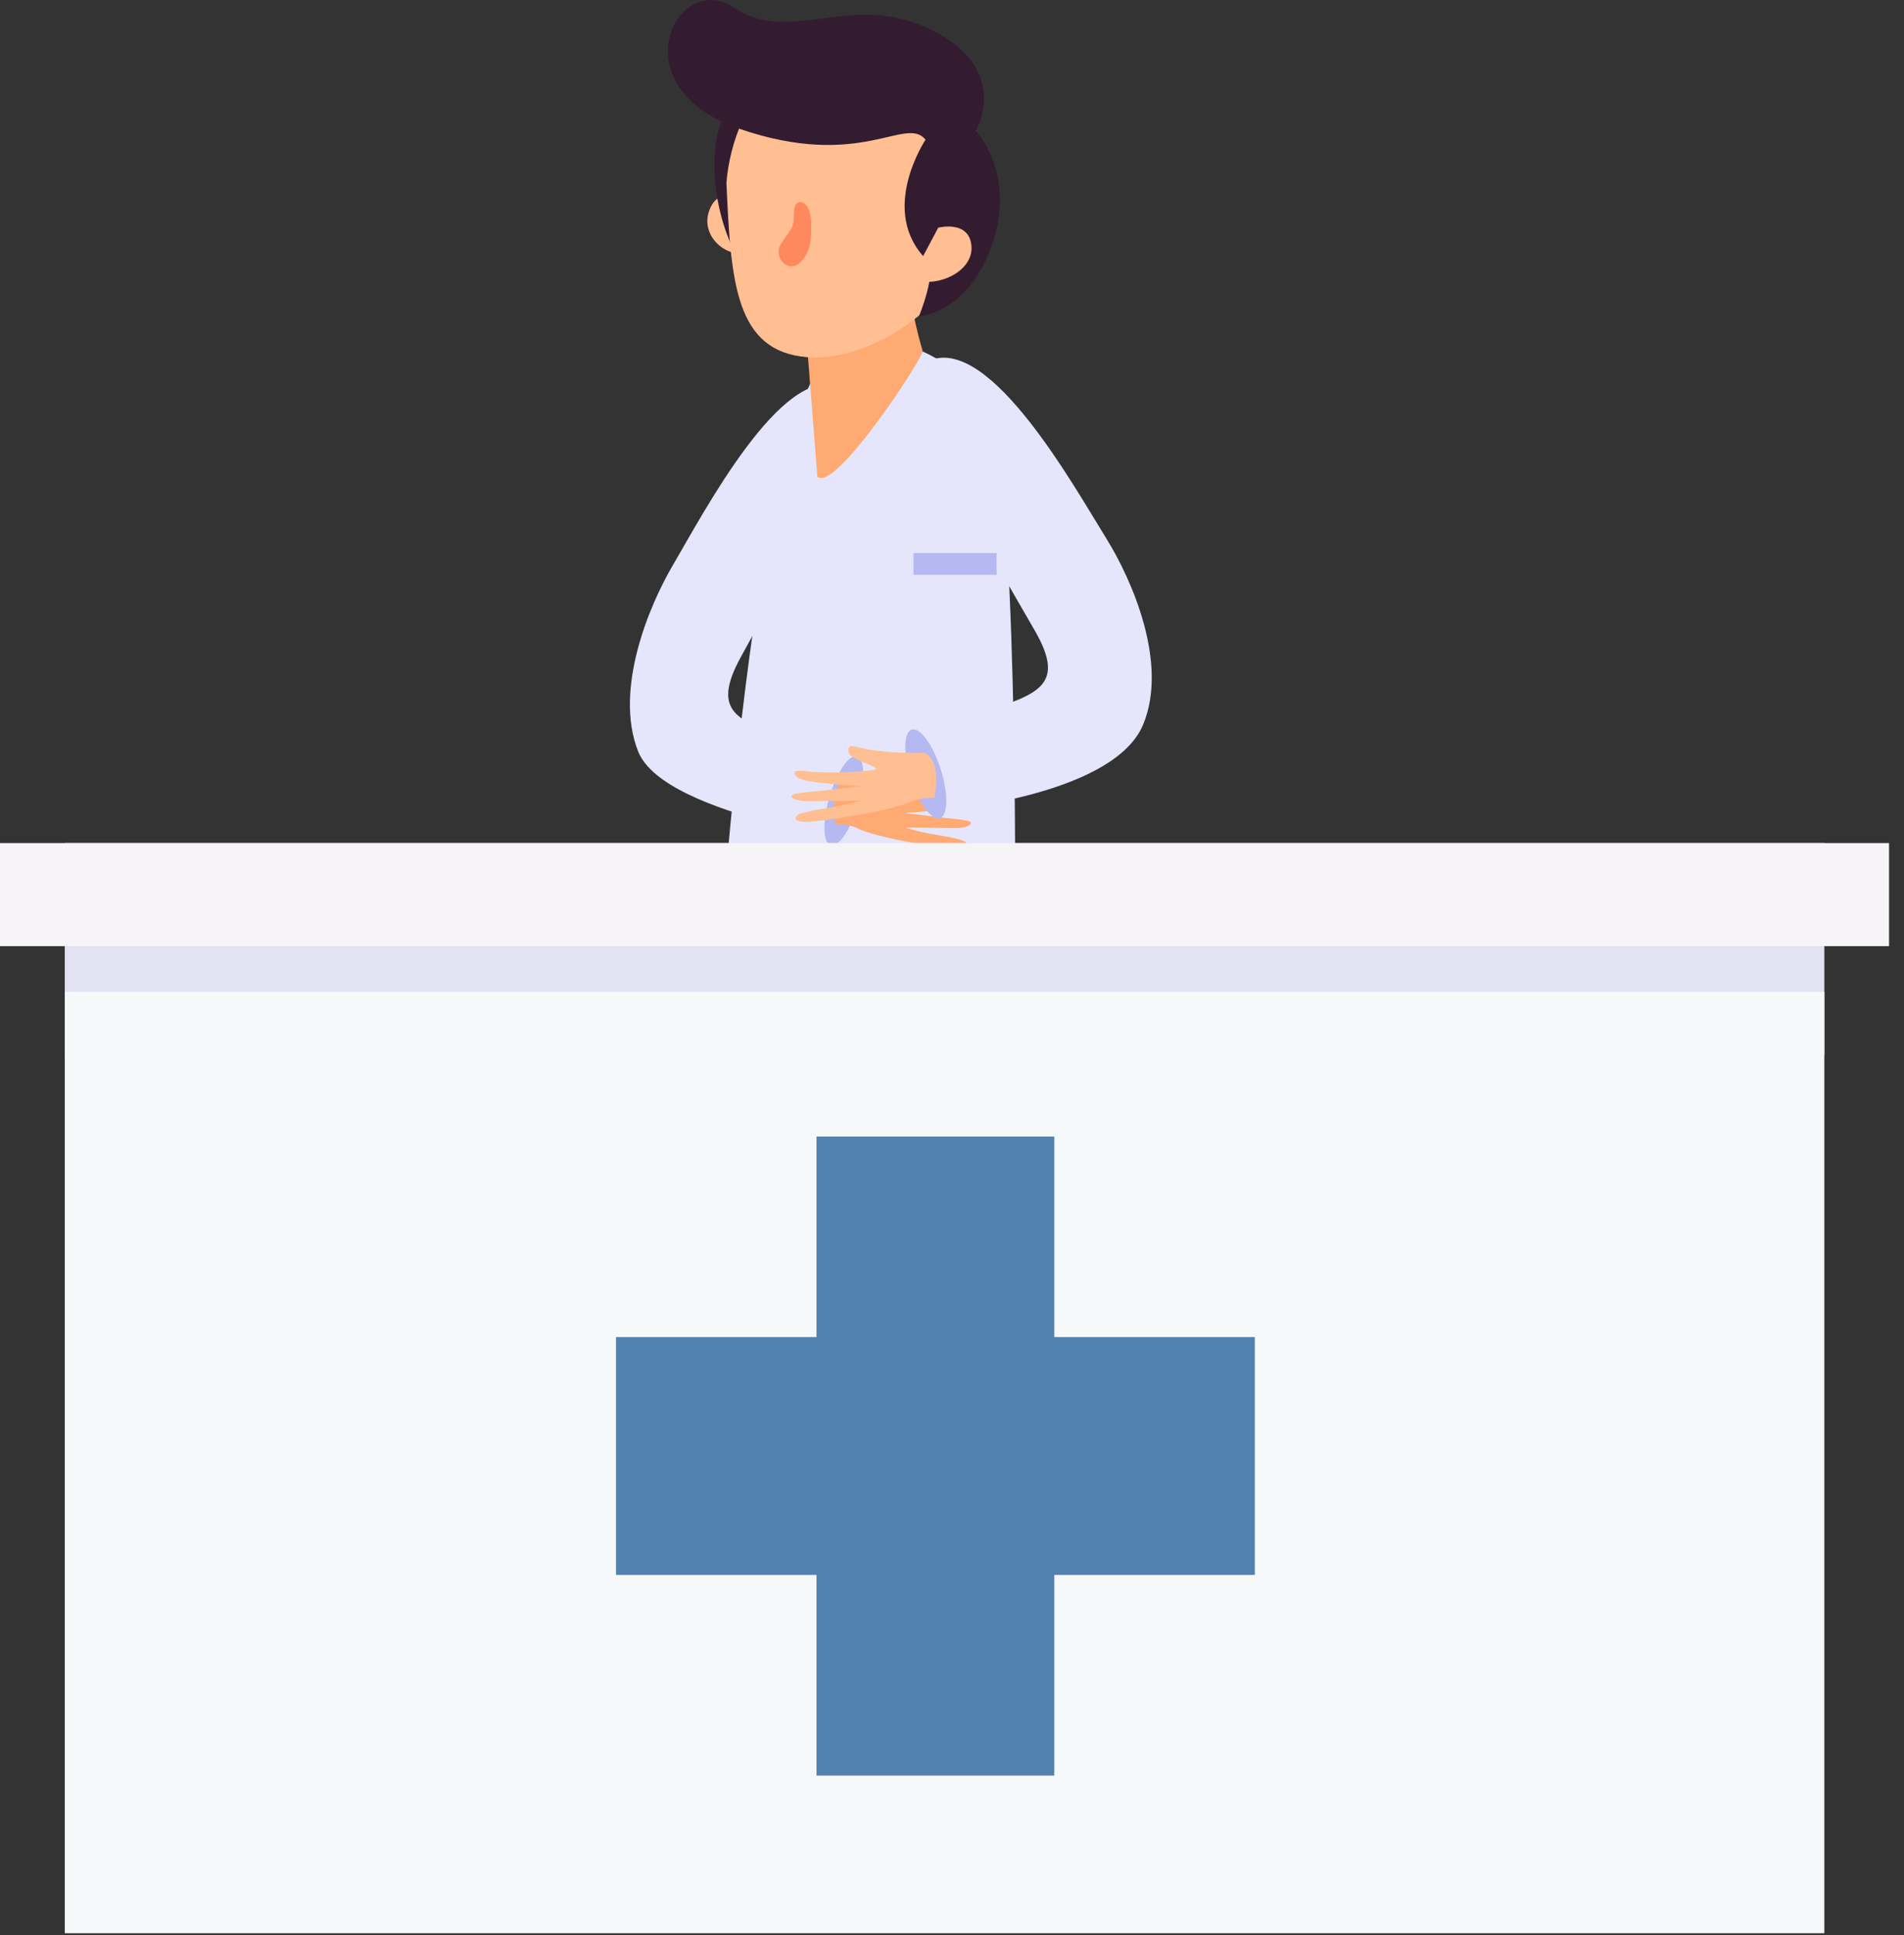 <svg width="124" height="126" viewBox="0 0 124 126" fill="none" xmlns="http://www.w3.org/2000/svg">
<rect x="0" y="0" width="124" height="126" fill="#333333" stroke="none"/>
<path d="M66.113 59.659C66.113 59.659 66.288 29.875 64.281 26.523C61.762 22.329 55.536 20.643 53.468 23.711C48.487 31.111 46.484 67.693 46.484 67.693C46.484 67.693 50.04 68.233 55.21 68.796C60.758 69.402 66.364 66.406 66.364 66.406" fill="#E5E6FB"/>
<path fill-rule="evenodd" clip-rule="evenodd" d="M54.644 25.174C54.644 25.174 55.193 28.526 53.569 32.625C52.878 34.372 49.133 41.157 48.239 42.795C46.302 46.336 47.978 46.956 51.553 48.13C52.059 48.296 58.564 49.357 58.559 49.716C58.545 50.73 59.184 55.232 58.791 55.189C57.565 55.052 43.272 53.253 41.558 48.921C39.982 44.935 42.24 39.486 43.817 36.806C45.819 33.397 50.909 23.706 54.644 25.174Z" fill="#E5E6FB"/>
<path fill-rule="evenodd" clip-rule="evenodd" d="M55.827 49.243C55.32 49.073 54.52 50.228 54.037 51.824C53.559 53.419 53.578 54.849 54.089 55.019C54.596 55.19 55.396 54.034 55.874 52.439C56.352 50.843 56.333 49.414 55.822 49.243" fill="#B6B8F2"/>
<path fill-rule="evenodd" clip-rule="evenodd" d="M55.037 50.754C55.037 50.754 57.333 50.901 59.322 50.356C59.933 50.186 59.691 50.848 59.625 50.91C59.275 51.227 57.911 51.724 58.006 51.814C58.209 52.004 60.946 52.094 61.893 52.004C61.987 51.994 63.005 51.852 63.029 52.013C63.081 52.387 62.555 52.52 62.309 52.581C61.471 52.775 58.839 52.927 58.971 52.941C59.213 52.96 61.277 53.239 62.063 53.306C62.115 53.306 63.232 53.405 63.232 53.561C63.232 53.883 62.385 53.921 62.186 53.916C61.4 53.897 59.275 53.883 59.005 53.883C58.891 53.883 59.776 54.11 60.027 54.172C60.794 54.357 61.585 54.413 62.342 54.626C62.489 54.669 63.01 54.764 62.986 55.038C62.972 55.218 62.565 55.256 62.456 55.266C61.765 55.308 57.064 54.574 55.8 53.911C55.312 53.656 54.427 53.689 54.427 53.689C54.427 53.689 53.92 51.331 55.042 50.758" fill="#FFAA72"/>
<path fill-rule="evenodd" clip-rule="evenodd" d="M60.624 23.43C60.624 23.43 60.046 26.782 61.76 30.882C62.489 32.629 66.447 39.413 67.389 41.051C69.434 44.592 67.664 45.212 63.886 46.386C63.351 46.552 59.331 47.324 59.336 47.688C59.35 48.702 59.44 52.91 60.974 52.797C62.849 52.66 72.635 51.514 74.443 47.187C76.11 43.2 73.724 37.751 72.057 35.072C69.941 31.663 64.563 21.972 60.619 23.439" fill="#E5E6FB"/>
<path d="M60.087 22.855C59.765 21.738 59.505 20.644 59.32 19.517L58.8 16.359C58.506 14.575 56.882 13.377 55.107 13.637C53.464 13.879 52.2 15.299 52.129 16.989L53.232 31.041C54.382 32.101 60.187 23.215 60.083 22.85" fill="#FFAA72"/>
<path fill-rule="evenodd" clip-rule="evenodd" d="M59.374 47.501C59.909 47.331 60.757 48.486 61.263 50.081C61.77 51.677 61.746 53.106 61.211 53.277C60.676 53.447 59.829 52.292 59.322 50.697C58.816 49.101 58.839 47.672 59.374 47.501Z" fill="#B6B8F2"/>
<path fill-rule="evenodd" clip-rule="evenodd" d="M60.206 49.004C60.206 49.004 57.777 49.151 55.68 48.606C55.036 48.436 55.287 49.098 55.358 49.16C55.732 49.477 57.166 49.974 57.067 50.064C56.854 50.254 53.961 50.344 52.962 50.254C52.863 50.244 51.788 50.102 51.76 50.263C51.703 50.637 52.262 50.77 52.522 50.831C53.403 51.025 56.191 51.177 56.049 51.191C55.794 51.21 53.616 51.489 52.782 51.556C52.73 51.556 51.552 51.655 51.547 51.811C51.547 52.133 52.442 52.171 52.655 52.166C53.483 52.147 55.732 52.133 56.016 52.133C56.134 52.133 55.197 52.36 54.937 52.422C54.127 52.607 53.294 52.663 52.489 52.876C52.333 52.919 51.788 53.014 51.807 53.288C51.822 53.468 52.252 53.506 52.366 53.516C53.095 53.558 58.061 52.824 59.396 52.161C59.908 51.906 60.85 51.939 60.85 51.939C60.85 51.939 61.385 49.581 60.201 49.008" fill="#FFBF93"/>
<path d="M48.668 16.467L48.227 12.963C48.227 12.963 46.797 12.092 46.196 13.692C45.595 15.293 47.195 16.793 48.668 16.471" fill="#FFBF93"/>
<path fill-rule="evenodd" clip-rule="evenodd" d="M47.97 6.414C48.079 6.405 47.752 6.67 47.715 6.713C47.492 6.949 47.307 7.219 47.165 7.513C46.791 8.275 46.616 9.122 46.555 9.965C46.38 12.432 47.052 15.329 48.415 17.412C48.666 17.796 49.476 19.102 50.025 19.093C50.673 19.079 50.442 16.688 50.442 16.437C50.423 13.54 50.863 10.42 49.892 7.636" fill="#341C30"/>
<path d="M47.309 11.883C47.593 18.487 47.929 22.871 52.559 23.254C57.189 23.638 63.59 18.937 64.073 13.274C64.561 7.612 61.204 2.712 56.574 2.329C51.944 1.945 47.796 6.225 47.309 11.887" fill="#FFBF93"/>
<path d="M59.841 20.591C59.841 20.591 63.089 20.454 64.637 15.842C66.185 11.231 63.548 8.514 63.548 8.514C63.548 8.514 65.92 4.527 60.651 1.943C55.381 -0.642 51.532 2.989 47.806 0.494C44.08 -2.001 40.189 5.631 48.133 8.377C56.077 11.122 58.984 7.491 60.277 9.096C60.277 9.096 57.152 13.755 60.367 16.936C61.072 17.637 59.846 20.596 59.846 20.596" fill="#341C30"/>
<path d="M59.332 18.159L61.103 14.826C61.103 14.826 63.115 14.301 63.266 16.005C63.413 17.71 60.965 18.817 59.332 18.159Z" fill="#FFBF93"/>
<path d="M51.779 13.415C51.627 13.855 51.779 14.366 51.575 14.792C51.376 15.2 51.04 15.555 50.817 15.957C50.372 16.762 51.319 17.799 52.067 17.127C52.631 16.62 52.825 15.919 52.825 15.166C52.825 14.57 52.901 13.765 52.446 13.296C52.238 13.083 51.883 13.107 51.779 13.41" fill="#FF895F"/>
<path d="M64.903 36.008H59.492V37.423H64.903V36.008Z" fill="#B6B8F2"/>
<path d="M118.813 54.891H4.219V68.686H118.813V54.891Z" fill="#E2E2F3"/>
<path d="M118.813 64.578H4.219V125.869H118.813V64.578Z" fill="#F6F9F9"/>
<path d="M123.026 54.891H0V61.604H123.026V54.891Z" fill="#F6F4F6"/>
<path d="M81.722 87.055H40.117V102.541H81.722V87.055Z" fill="#5381B0"/>
<path d="M68.662 74H53.176V115.605H68.662V74Z" fill="#5381B0"/>
</svg>
